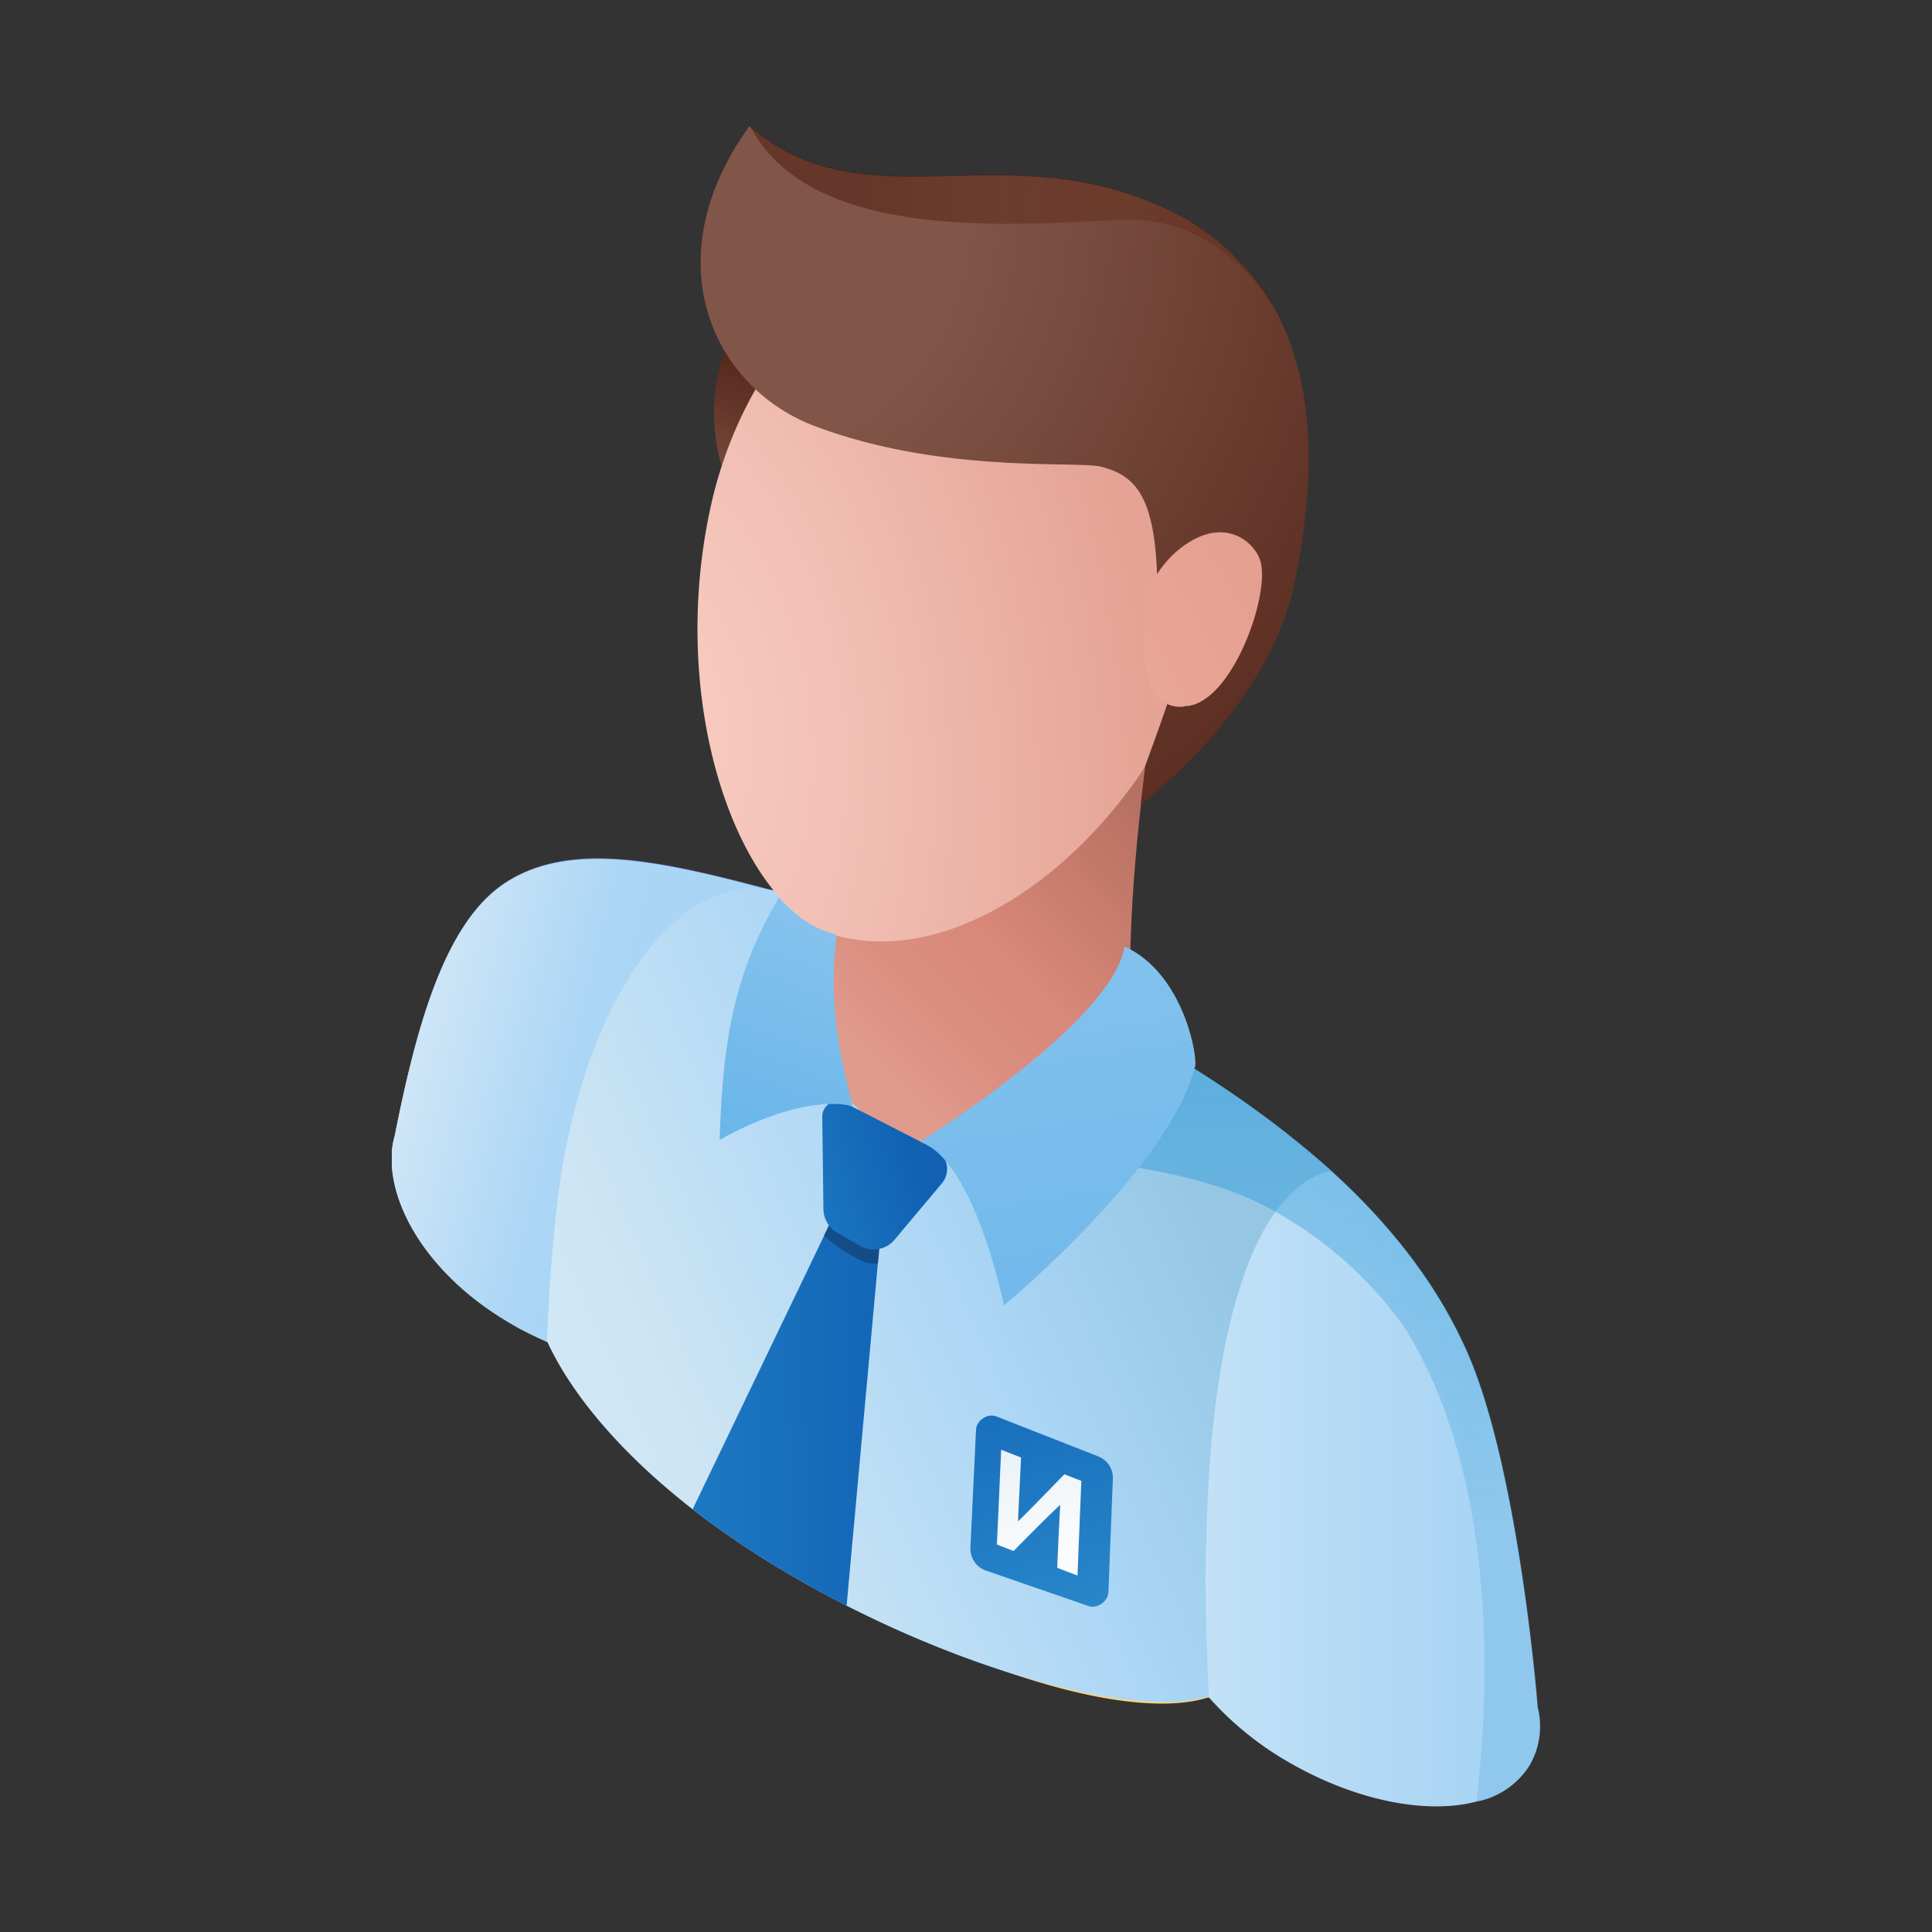 <svg xmlns="http://www.w3.org/2000/svg" fill="none" viewBox="0 0 100 100">
  <rect x="0" y="0" width="100" height="100" fill="#333333" stroke="none"/>
  <g clip-path="url(#a)">
    <path fill="url(#b)" d="M37.98 25.78c-2.34-4.88-.2-9.56 1.8-10.81C41.77 13.72 47 18.2 47 18.2l-9.02 7.57Z"/>
    <path fill="#FFD377" d="M64.3 86.57c-.36.59-.9.98-1.69 1.25 0 0-.04 0-.08.04-3.63 1.17-11.5-.93-19.62-5.58-7.22-4.1-12.6-9.05-14.28-12.72l-.24-.54c-.43-1.14-.43-2.11.04-2.9a.51.51 0 0 1 .12-.15c.55-.78 1.56-1.2 2.93-1.36 1.99-.24 4.72.2 7.84 1.17a53.8 53.8 0 0 1 10.5 4.64c5.11 2.92 9.28 6.24 11.9 9.2.16.2.35.4.5.6.08.07.16.19.24.27 1.91 2.53 2.65 4.68 1.83 6.08Z"/>
    <path fill="url(#c)" d="M79.2 91.33a4.17 4.17 0 0 1-2.78 1.92c-2.5.66-6.12 0-9.56-1.95a16.5 16.5 0 0 1-4.25-3.4l-.08-.08c-2.14-2.45-2.97-5.15-1.83-7.06.2-.35.47-.66.78-.9L38.96 68.43c0 .04-.04.08-.08.12-.7 1.2-2.02 1.87-3.74 2.1-1.88.24-4.18-.11-6.52-1.08-.08-.05-.2-.08-.27-.12-.59-.28-1.21-.55-1.8-.9-4.1-2.34-6.28-5.82-6.28-8.59 0-.38.04-.78.15-1.13 1.17-5.9 2.66-11.24 5.86-13.23 3.75-2.34 9.13-.74 15.3.9.11.04.15.04.15.04.7.2 1.4.39 2.15.63l.55.2a91.99 91.99 0 0 1 12.4 5.18 54.63 54.63 0 0 1 12.1 8.08c3.05 2.77 5.5 5.9 7.03 9.4 2.34 5.35 3.4 15.5 3.63 18.34a4 4 0 0 1-.4 2.97Z"/>
    <path fill="url(#d)" d="m45.24 49.93-10.1 20.76a13.2 13.2 0 0 1-6.52-1.1c-.08-.03-.2-.07-.27-.11-.59-.27-1.21-.55-1.8-.9-4.1-2.34-6.28-5.82-6.28-8.58 0-.4.04-.78.15-1.14 1.17-5.89 2.66-11.23 5.86-13.23 3.75-2.34 9.13-.74 15.3.9.11.04.15.04.15.04l2.15.63 1.36 2.73Z"/>
    <path fill="url(#e)" d="M68.93 60.63c-.35.03-1.88.3-3.4 2.84-1.44 2.5-2.85 7.1-3.08 15.77 0 .39 0 .74-.04 1.13v.16c-.04 2.18.04 4.6.16 7.26v.11l-.08-.08c-3.28 1.06-11.19-.9-18.67-4.71-.8-.41-1.61-.84-2.4-1.3a46.3 46.3 0 0 1-5.57-3.69c-3.9-3.04-6.36-6.12-7.54-8.71l.03-.43a76.84 76.84 0 0 1 .4-5.78c.23-2.3.62-4.49 1.2-6.48 1.76-6.28 5.54-11.47 10-10.65a155.82 155.82 0 0 0 1.79.43c.9.23 1.8.5 2.7.82a91.3 91.3 0 0 1 12.4 5.19c4.49 2.3 8.66 5 12.1 8.12Z"/>
    <path fill="url(#f)" fill-opacity=".8" d="M79.19 91.33a4.17 4.17 0 0 1-2.77 1.92c.97-8.16.47-18.03-3.83-24.7a20.46 20.46 0 0 0-7.53-6.33c-3.83-1.8-8.63-2.19-15.34-2.8l4.84-4.77 2.3-2.1a54.63 54.63 0 0 1 12.1 8.07c3.05 2.77 5.5 5.9 7.03 9.4 2.34 5.35 3.4 15.5 3.63 18.34a4.2 4.2 0 0 1-.43 2.97Z" opacity=".5"/>
    <path fill="url(#g)" d="M58.66 54.07c-.47-3.75.08-11 .86-15.77.39-2.37-2.66-.9-6.33-3-4.21-2.38-8.78-2.42-10.18 0-.23.43-.39.86-.39 1.37v.38c.94 4.06 1.6 8.16-.16 12.41-1.05 4.1.63 7.61 3.75 9.21 3.63 1.91 10.65-.04 12.06-2.45.39-.63.5-1.37.39-2.15Z"/>
    <path fill="url(#h)" d="M61.48 31.9c-.81 2.77-.97 6.05-2.53 8.27-4.26 6.13-10.66 9.76-15.85 8.2-4.72-1.45-8.62-11.6-6.32-22.13 2.3-10.53 11.75-17.05 18.97-14.98 7.21 2.07 8.77 10.26 5.73 20.64Z"/>
    <path fill="url(#i)" d="M66.8 31c-1.08 3.94-4.05 7.65-7.76 10.66l.24-2.03s1.56-4.22 1.83-5.39-1.2-2.8-1.2-2.8c.07-5.59-.99-6.76-2.86-7.27-1.2-.35-8.27.4-14.94-2.14-5.27-2.03-8.28-8.63-3.32-15.5 5.85 5.04 12.64.59 20.76 3.94a12.47 12.47 0 0 1 6.63 5.9c2.3 4.56 1.64 10.34.63 14.63Z"/>
    <path fill="url(#j)" d="M59.26 31.08a5.6 5.6 0 0 1 1.64-2.54c2.42-2.06 4.17-.42 4.37.63.39 1.87-1.52 7.1-3.79 7.37-.08 0-.15 0-.23.04-1.8.12-1.95-2.02-2.03-2.65l.04-2.85Z"/>
    <path fill="url(#k)" d="M66.16 16.3c-1.71-2.94-4.48-5.04-8-4.93-5.07.2-16.15 1.37-19.35-4.87 5.85 5.03 12.64.58 20.76 3.94 3.32 1.36 5.38 3.43 6.6 5.85Z" opacity=".5"/>
    <path fill="url(#l)" d="m51.05 81.3 5.3 1.83c.44.15 1-.24 1.02-.71l.23-5.84c.03-.55-.27-1-.76-1.2l-5.28-2.07c-.44-.17-1.02.21-1.04.69l-.29 6.07a1.2 1.2 0 0 0 .82 1.23Z"/>
    <path fill="url(#m)" d="m51.6 79.94.22-4.9 1.03.4-.16 3.3c.05 0 2.4-2.43 2.4-2.43l.88.34-.2 4.9-1.05-.4s.13-3.01.16-3.25c-.07-.01-2.42 2.38-2.42 2.38l-.87-.34Z"/>
    <path fill="url(#n)" d="m45.6 63.6-.16 1.77-1.62 17.74c-.81-.4-1.61-.84-2.4-1.3a46.3 46.3 0 0 1-5.57-3.69l6.8-14.15.6-1.26 2.36.9Z"/>
    <path fill="url(#o)" d="m45.61 63.6-.16 1.77a.52.52 0 0 1-.08.03c-.75.14-2.46-1.18-2.73-1.43l.6-1.26 2.37.9Z" opacity=".5"/>
    <path fill="url(#p)" d="m42.56 57.8.06 4.79c.01.5.28.97.72 1.22l1.18.68c.6.33 1.35.2 1.78-.32l2.45-2.92c.48-.57.3-1.43-.35-1.77l-4.68-2.4a.8.8 0 0 0-1.16.72Z"/>
    <path fill="url(#q)" d="M47.63 59.09c2.85 1.04 4.33 8.48 4.33 8.48s8.56-7.08 9.9-12.38c.13-.53-.6-4.81-3.65-6.2-.65 3.95-10.58 10.1-10.58 10.1Z"/>
    <path fill="url(#r)" d="M43.3 48.38c-.43 3.55.13 6.1.84 8.9-.6-.24-3.03-.43-6.89 1.72.16-5.39.83-8.75 3.07-12.54 0 0 .42.49.9.86a5.1 5.1 0 0 0 2.08 1.06Z"/>
  </g>
  <defs>
    <linearGradient id="b" x1="38.03" x2="43.84" y1="31.37" y2="13.24" gradientUnits="userSpaceOnUse">
      <stop offset=".23" stop-color="#815648"/>
      <stop offset=".79" stop-color="#48170B"/>
    </linearGradient>
    <linearGradient id="c" x1="20.27" x2="79.7" y1="68.96" y2="68.96" gradientUnits="userSpaceOnUse">
      <stop stop-color="#CEE6F5"/>
      <stop offset=".06" stop-color="#A8D4F3"/>
      <stop offset=".13" stop-color="#707DBA"/>
      <stop offset=".2" stop-color="#5C69B0"/>
      <stop offset=".22" stop-color="#5664AD"/>
      <stop offset=".61" stop-color="#CDE6F7"/>
      <stop offset=".94" stop-color="#A9D5F4"/>
    </linearGradient>
    <linearGradient id="d" x1="20.27" x2="34.17" y1="53.95" y2="57.52" gradientUnits="userSpaceOnUse">
      <stop stop-color="#D3E8F6"/>
      <stop offset=".24" stop-color="#C5E1F6"/>
      <stop offset=".66" stop-color="#ABD6F5"/>
      <stop offset="1" stop-color="#A9D5F4"/>
    </linearGradient>
    <linearGradient id="e" x1="27.2" x2="65.84" y1="79.31" y2="61.98" gradientUnits="userSpaceOnUse">
      <stop stop-color="#D5E9F6"/>
      <stop offset=".23" stop-color="#CDE5F4"/>
      <stop offset=".62" stop-color="#ABD6F5"/>
      <stop offset=".92" stop-color="#95C7E5"/>
    </linearGradient>
    <linearGradient id="f" x1="69.8" x2="71.29" y1="53.06" y2="79.81" gradientUnits="userSpaceOnUse">
      <stop stop-color="#0088D4"/>
      <stop offset="1" stop-color="#2891D2" stop-opacity=".5"/>
    </linearGradient>
    <linearGradient id="g" x1="41.68" x2="56.86" y1="54.55" y2="39.65" gradientUnits="userSpaceOnUse">
      <stop offset=".09" stop-color="#DF9B8D"/>
      <stop offset=".31" stop-color="#DB8E80"/>
      <stop offset=".51" stop-color="#D98879"/>
      <stop offset="1" stop-color="#B77162"/>
    </linearGradient>
    <linearGradient id="k" x1="38.81" x2="66.16" y1="11.39" y2="11.39" gradientUnits="userSpaceOnUse">
      <stop offset=".21" stop-color="#48170B"/>
      <stop offset=".77" stop-color="#5B1F0D" stop-opacity=".6"/>
    </linearGradient>
    <linearGradient id="l" x1="52.49" x2="56.2" y1="73.24" y2="87.01" gradientUnits="userSpaceOnUse">
      <stop stop-color="#1970BD"/>
      <stop offset=".94" stop-color="#2C8CCC"/>
    </linearGradient>
    <linearGradient id="m" x1="50.34" x2="56.07" y1="68.99" y2="84.75" gradientUnits="userSpaceOnUse">
      <stop stop-color="#C1DDEF"/>
      <stop offset=".2" stop-color="#D8E9F4"/>
      <stop offset=".43" stop-color="#ECF4F9"/>
      <stop offset=".66" stop-color="#F8FAFC"/>
      <stop offset=".89" stop-color="#fff"/>
    </linearGradient>
    <linearGradient id="n" x1="49" x2="28.87" y1="65.09" y2="65.36" gradientUnits="userSpaceOnUse">
      <stop offset=".03" stop-color="#1160B2"/>
      <stop offset=".83" stop-color="#207FC6"/>
    </linearGradient>
    <linearGradient id="o" x1="43.1" x2="97.55" y1="64.76" y2="98.28" gradientUnits="userSpaceOnUse">
      <stop stop-color="#153058"/>
      <stop offset=".94" stop-color="#153058"/>
    </linearGradient>
    <linearGradient id="p" x1="47.5" x2="37.23" y1="58.16" y2="61.05" gradientUnits="userSpaceOnUse">
      <stop offset=".03" stop-color="#1160B2"/>
      <stop offset=".83" stop-color="#207FC6"/>
    </linearGradient>
    <linearGradient id="q" x1="56.42" x2="54.05" y1="65.59" y2="50.06" gradientUnits="userSpaceOnUse">
      <stop stop-color="#72BAEB"/>
      <stop offset=".97" stop-color="#82C1ED"/>
    </linearGradient>
    <linearGradient id="r" x1="38.1" x2="47.29" y1="59" y2="34.18" gradientUnits="userSpaceOnUse">
      <stop stop-color="#69B6E9"/>
      <stop offset="1" stop-color="#A7D0F2"/>
    </linearGradient>
    <radialGradient id="h" cx="0" cy="0" r="1" gradientTransform="matrix(24.963 -3.949 6.69 42.285 34 36.88)" gradientUnits="userSpaceOnUse">
      <stop stop-color="#F9CDC3"/>
      <stop offset=".4" stop-color="#F2BFB4"/>
      <stop offset="1" stop-color="#E4A395"/>
    </radialGradient>
    <radialGradient id="i" cx="0" cy="0" r="1" gradientTransform="translate(37.44 11.26) scale(51.975)" gradientUnits="userSpaceOnUse">
      <stop offset=".23" stop-color="#815648"/>
      <stop offset="1" stop-color="#48170B"/>
    </radialGradient>
    <radialGradient id="j" cx="0" cy="0" r="1" gradientTransform="rotate(4.14 -629.05 509.58) scale(46.195)" gradientUnits="userSpaceOnUse">
      <stop stop-color="#FBC2B6"/>
      <stop offset="1" stop-color="#DC9383"/>
    </radialGradient>
    <clipPath id="a">
      <path fill="#fff" d="M0 0h59.44v87H0z" transform="translate(20.28 6.5)"/>
    </clipPath>
  </defs>
</svg>
